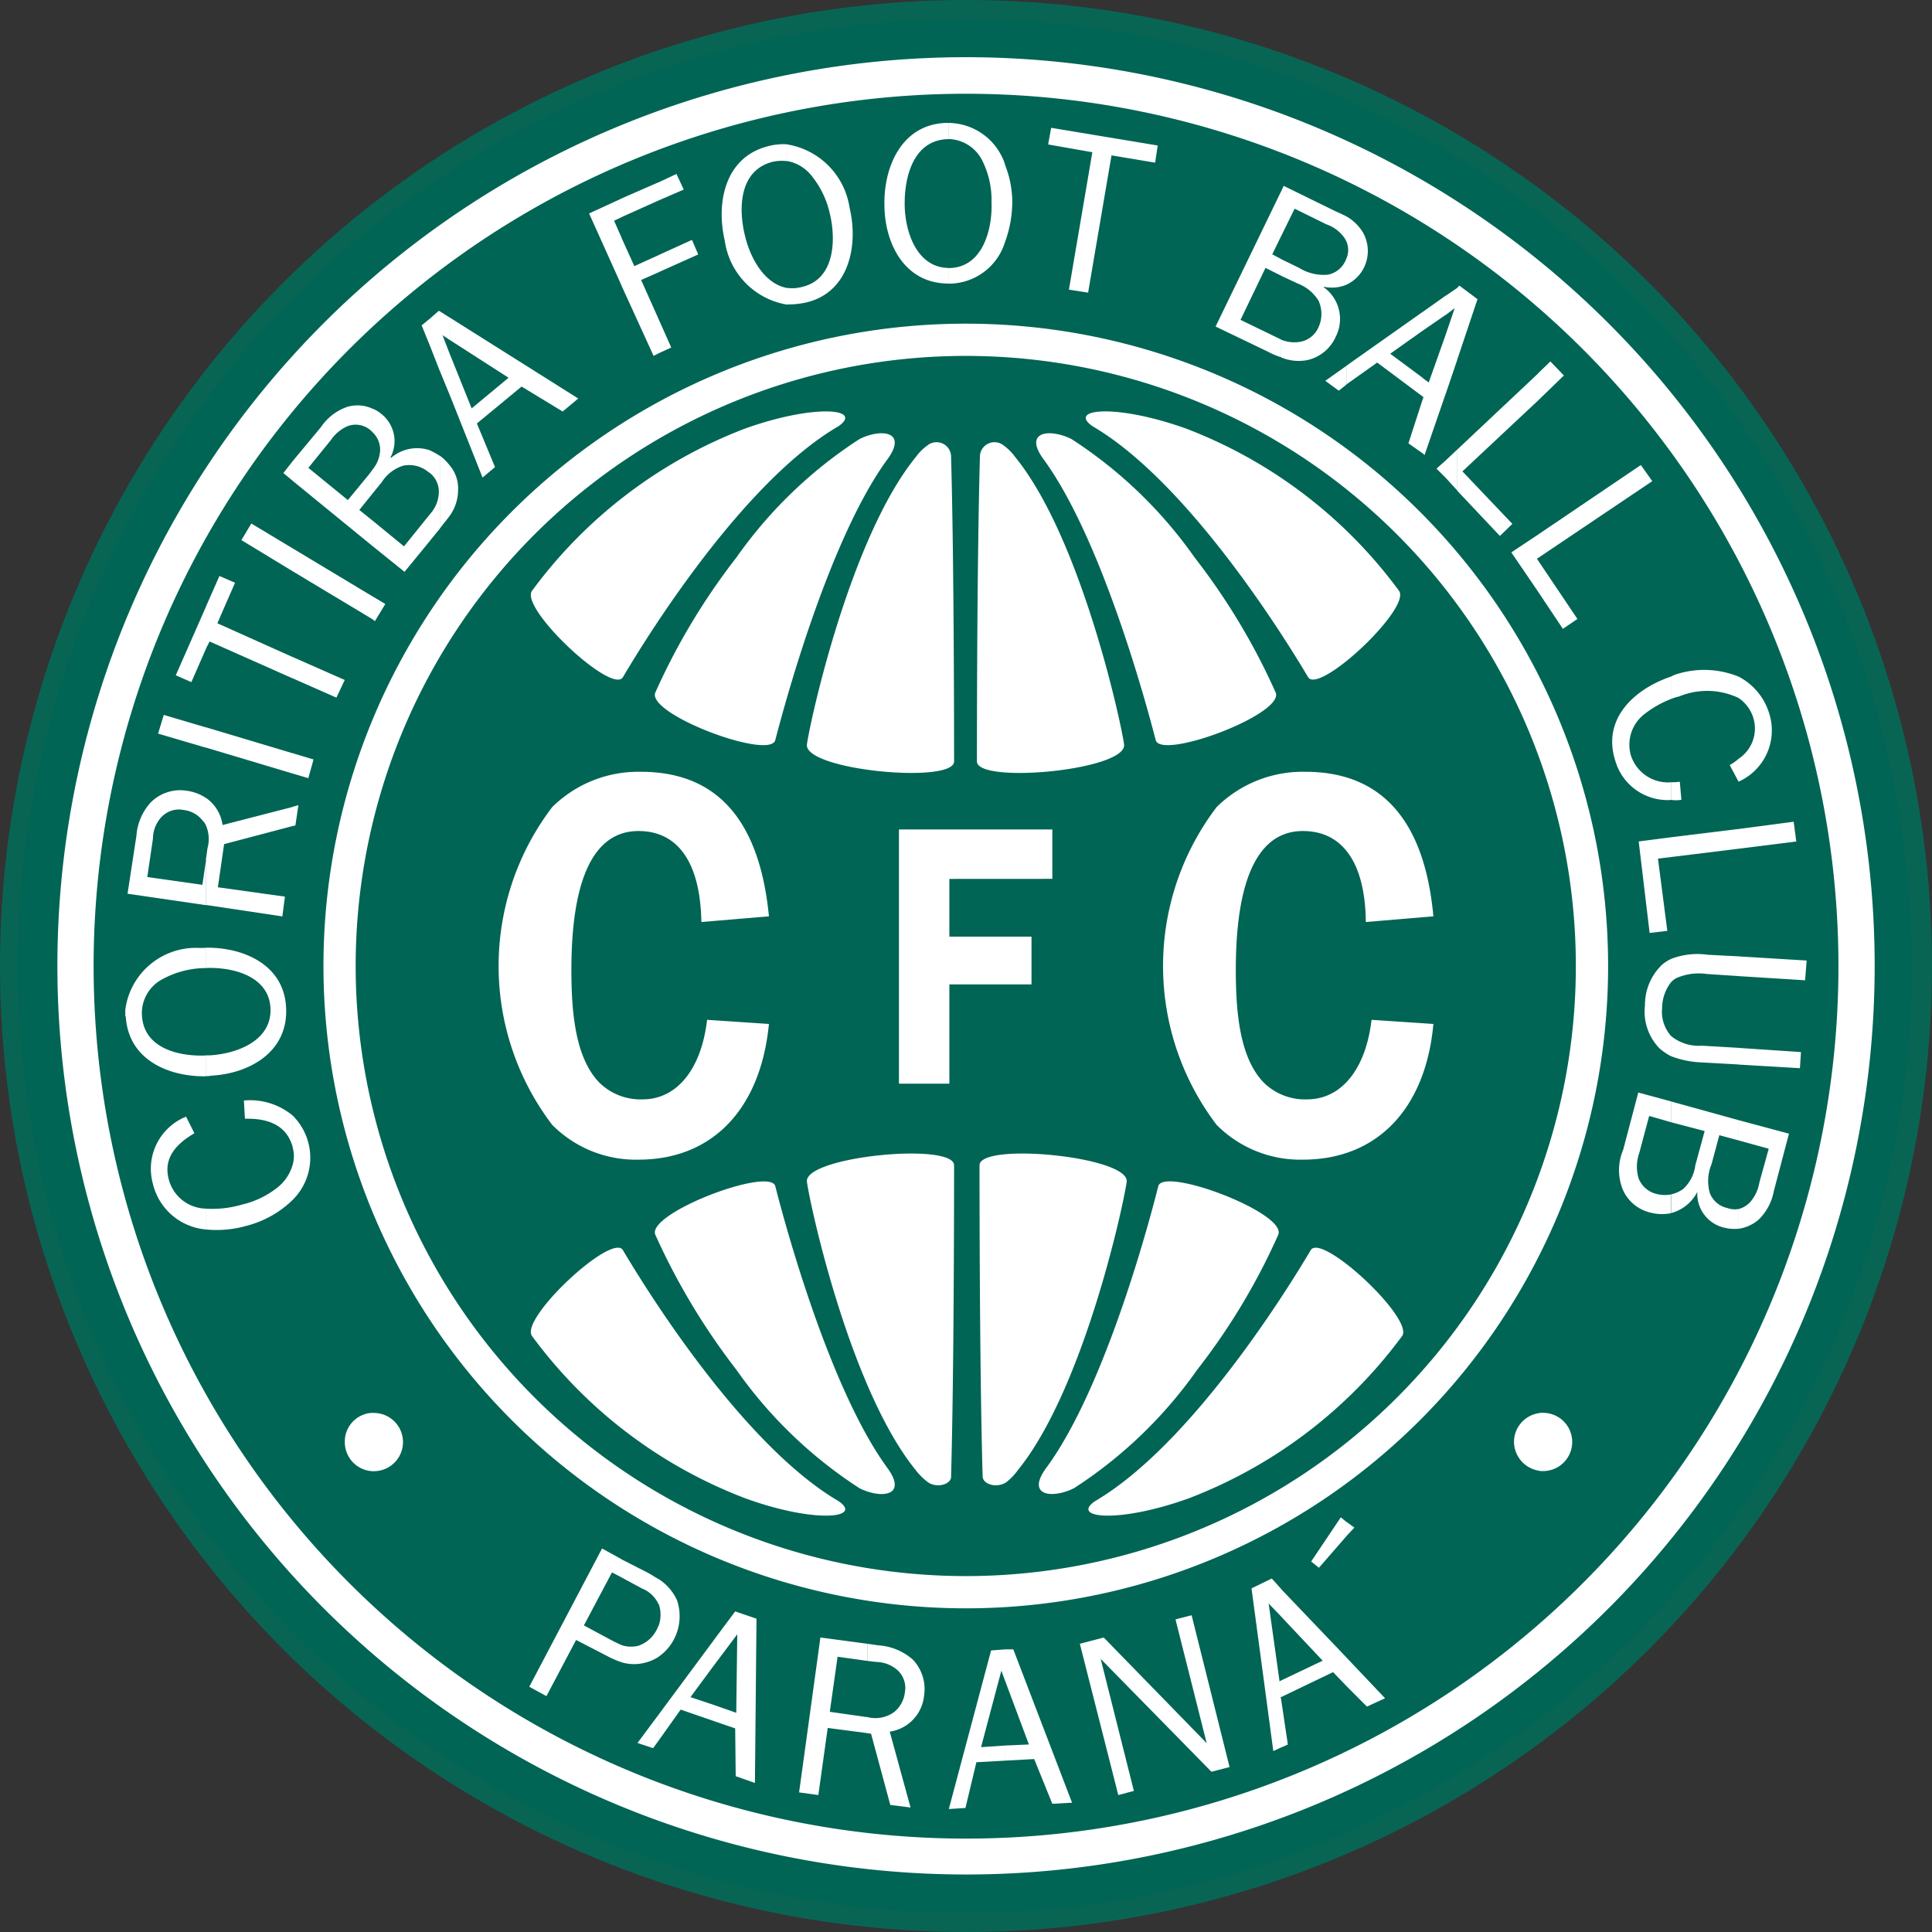 <svg xmlns="http://www.w3.org/2000/svg" width="64" height="64" viewBox="0 0 64 64"><rect x="0" y="0" width="64" height="64" fill="#333333" stroke="none"/><g transform="translate(-8528.947 -692.496)"><circle cx="32" cy="32" r="32" transform="translate(8528.947 692.496)" fill="#086554"/><g transform="translate(8529.535 681.667)"><path d="M31.413,592.889A31.37,31.37,0,1,0,0,561.511,31.4,31.4,0,0,0,31.413,592.889Z" transform="translate(0 -518.691)" fill="#006554" fill-rule="evenodd"/><path d="M71.774,630.91a30.1,30.1,0,1,0-30.1-30.1A30.112,30.112,0,0,0,71.774,630.91Z" transform="translate(-40.361 -557.986)" fill="#fff" fill-rule="evenodd"/><path d="M108.9,666.886A28.9,28.9,0,1,0,80,637.971a28.908,28.908,0,0,0,28.9,28.915Z" transform="translate(-77.487 -595.151)" fill="#006554" fill-rule="evenodd"/><path d="M343.656,893.985A21.278,21.278,0,1,0,322.37,872.7,21.289,21.289,0,0,0,343.656,893.985Z" transform="translate(-312.243 -829.878)" fill="#fff" fill-rule="evenodd"/><path d="M376.578,925.839a20.21,20.21,0,1,0-20.218-20.218A20.216,20.216,0,0,0,376.578,925.839Z" transform="translate(-345.166 -862.8)" fill="#006554" fill-rule="evenodd"/><path d="M1214.535,1328.968c-.017-1.948-.758-3.016-2.084-3.016-1.464,0-2.222,1.55-2.222,4.6,0,1.378.121,2.91.93,3.738a1.947,1.947,0,0,0,1.43.551c1.137,0,1.946-1,2.136-2.635h0l2.049.137h0c-.258,2.824-1.877,4.495-4.323,4.495a3.9,3.9,0,0,1-2.859-1.154,8.691,8.691,0,0,1,0-10.523,4.052,4.052,0,0,1,2.945-1.171c2.513,0,3.944,1.6,4.237,4.788h0l-2.239.188Z" transform="translate(-1169.879 -1287.594)" fill="#fff" fill-rule="evenodd"/><path d="M930.95,1386.506v1.912h2.721V1390H930.95v3.289H929.28v-8.421h5.081v1.636Z" transform="translate(-900.089 -1346.562)" fill="#fff" fill-rule="evenodd"/><path d="M513.875,1328.968c-.034-1.948-.758-3.016-2.084-3.016-1.464,0-2.222,1.55-2.222,4.6,0,1.378.121,2.91.93,3.738a1.946,1.946,0,0,0,1.429.551c1.137,0,1.947-1,2.136-2.635h0l2.049.137h0c-.275,2.824-1.877,4.495-4.322,4.495a3.9,3.9,0,0,1-2.859-1.154,8.69,8.69,0,0,1,0-10.523,4.053,4.053,0,0,1,2.945-1.171c2.513,0,3.927,1.6,4.236,4.788h0l-2.239.188Z" transform="translate(-491.229 -1287.594)" fill="#fff" fill-rule="evenodd"/><path d="M166.9,676.392v-.654a.791.791,0,0,0,.379-.224,1.3,1.3,0,0,0,.31-.654h0l.31-1.12-1-.276v-.671l1.671.448-.5,1.895h0a1.773,1.773,0,0,1-.516.964,1.331,1.331,0,0,1-.655.293Zm0-5.442V670.4l2.067.138-.034.534h0l-2.032-.12Zm0-2.928v-.654l2.256.138-.052.654Zm0-4.219v-.654l1.826-.241.086.655Zm0-2.222v-.758a1.2,1.2,0,0,0,.482-1.378,1.239,1.239,0,0,0-.482-.637V658.1a2.043,2.043,0,0,1,1.016,1.223A1.859,1.859,0,0,1,166.9,661.581Zm0-3.479v.706a2.427,2.427,0,0,0-1.963-.052,1.686,1.686,0,0,0-.275.086V658.1l.1-.051a3.023,3.023,0,0,1,2.136.051Zm0,2.721v.758l-.293-.551h0A1.533,1.533,0,0,0,166.9,660.824Zm0,2.325v.654l-2.239.276v-.655Zm0,4.219v.654l-1.05-.069h0a1.856,1.856,0,0,0-1.016.138.674.674,0,0,0-.172.138v-.775a2.428,2.428,0,0,1,1.223-.138h0Zm0,3.031v.551l-1.24-.069h0a3.117,3.117,0,0,1-1-.207V670l.017.017a1.458,1.458,0,0,0,1.016.31h0Zm0,2.394v.672l-.637-.172-.259.964h0a1.438,1.438,0,0,0-.052.964.8.8,0,0,0,.568.482.731.731,0,0,0,.379.035v.654a1.414,1.414,0,0,1-.465-.034,1.151,1.151,0,0,1-.9-1.188h0a1.368,1.368,0,0,1-.88.706v-.62a1.151,1.151,0,0,0,.4-.172,1.266,1.266,0,0,0,.413-.792h0l.31-1.137-1.12-.293v-.689l2.239.62Zm-2.239-10.609V661.6a1.779,1.779,0,0,0,.293-.017h0l.052.6h0a1.14,1.14,0,0,1-.345,0Zm0-4.082v.741a3.482,3.482,0,0,0-.9.517,1.277,1.277,0,0,0-.43,1.343,1.29,1.29,0,0,0,1.326.9v.586a1.806,1.806,0,0,1-1.843-1.309C162.371,659.48,163.473,658.5,164.661,658.1Zm0,5.322v.655l-.431.051.31,2.394-.586.069h0l-.362-3.031,1.068-.138Zm0,4.03v.775a1.4,1.4,0,0,0-.293.844,1.215,1.215,0,0,0,.293.93v.672a1.844,1.844,0,0,1-.379-.258,1.743,1.743,0,0,1-.482-1.429,1.837,1.837,0,0,1,.586-1.361A1.5,1.5,0,0,1,164.661,667.454Zm0,4.719v.689l-.722-.207-.327,1.223h0a1.343,1.343,0,0,0-.017.861.853.853,0,0,0,.586.5,1.142,1.142,0,0,0,.482.017v.62a1.479,1.479,0,0,1-.672-.017,1.325,1.325,0,0,1-.93-.775,1.723,1.723,0,0,1,.017-1.309h0l.5-1.895h0l1.085.293ZM160.253,684.4v-1.894a.527.527,0,0,1,.172-.017.964.964,0,1,1,0,1.929h0A.54.54,0,0,1,160.253,684.4Zm0-29.122v-1.033l1.309,1.946-.482.327h0Zm0-1.1V653.4l3.41-2.308.379.534-3.789,2.549Zm0-5.218v-.9l.413-.4.448.465Zm0-.9v.9l-2.5,2.342,1.654,1.739-.413.4h0l-1.414-1.5v-1.36l2.67-2.513Zm0,5.34-.88.586.88,1.292v-1.033l-.035-.052.035-.017V653.4Zm0,29.105V684.4a.977.977,0,0,1-.792-.947.962.962,0,0,1,.792-.947Zm-2.67-34.909v-2.378l.069-.069.6.448Zm0-2.376V647.6l-.379,1.118v-1.963l.293-.861h0l-.293.224v-.637l.379-.258Zm0,5.356v1.36l-.379-.415v-.586Zm-.379-5.1v.637l-.775.534v-.62Zm0,1.274v1.963l-.706,2.049-.069-.069V648.94l.035-.1-.035-.017v-.62l.207.155.568-1.6Zm0,4.185v.586l-.31-.31Zm-.775-4.908v.62l-1.068.758,1.068.792v.62l-1.5-1.12-1.016.722V647.8l2.513-1.774Zm0,2.911V650.7l-.465-.327h0Zm-2.513,42.607V690.6l1.274,1.344-.6.276h0Zm0-4.977v-.465l.258.188-.258.275Zm0-41.453v-.88a.716.716,0,0,0,0-.534v-.842a1.531,1.531,0,0,1,.534.516,1.244,1.244,0,0,1,.052,1.154,1.214,1.214,0,0,1-.586.586Zm0-2.256v.844a.7.7,0,0,0-.086-.155,1.214,1.214,0,0,0-.586-.431h0l-1.05-.517-.448.913v-1.481l.086-.188,1.757.861h0c.121.052.224.1.327.155Zm0,1.378v.879a1.243,1.243,0,0,1-.758.069h0v.017h0a1.292,1.292,0,0,1,.4,1.636,1.357,1.357,0,0,1-.93.775,1.509,1.509,0,0,1-.88-.086v-.587a1.162,1.162,0,0,0,.637.069.817.817,0,0,0,.6-.482,1.046,1.046,0,0,0,0-.88,1.393,1.393,0,0,0-.689-.568h0l-.55-.257v-.552l.6.293h0a1.549,1.549,0,0,0,.947.224.808.808,0,0,0,.586-.465c.017-.017.017-.052.035-.086Zm0,3.565v.62l-.259.207-.448-.327Zm0,38.3v.465L153,687.621h0l-.258-.207.982-1.464.188.155Zm0,4.495v.947l-.448-.465-1.722.827v-.551l1.378-.655-1.378-1.464v-.911l2.17,2.273Zm-2.17,2.979v-1.6l.224,1.5Zm0-51.545v1.481l-.293.6.293.155v.552l-.517-.258-.827,1.722,1.137.551h0l.207.1v.586a2.119,2.119,0,0,1-.413-.172h0l-1.757-.844h0l2.17-4.478Zm0,46.292v.911l-.413-.43h0l.362,2.583.052-.034v.551h-.017l.017.069v1.6l-.259.121-.722-5.39.672-.327.31.346ZM142.6,694.01v-.5l.792-.035-.792-2.118v-1.033h.275l1.946,5.08-.654.035h0l-.6-1.481-.964.052Zm0-50.3v-2.566a3.4,3.4,0,0,1,.241,1.188A3.875,3.875,0,0,1,142.6,643.705Zm2.118,1.567.775-4.547-1.464-.258.1-.551,3.53.586-.086.568-1.445-.241-.775,4.547-.637-.1Zm4.719,49.1-3.668-3.738,1.1,4.374-.516.138-1.274-5.012.792-.207,3.41,3.5-1.033-4.1.534-.138,1.257,5.029-.6.155ZM142.6,641.139v2.566a1.95,1.95,0,0,1-1.808,1.378h-.069v-.517h.052c1.1-.034,1.414-1.309,1.378-2.187h0a2.9,2.9,0,0,0-.327-1.414,1.285,1.285,0,0,0-1.1-.672v-.534a1.992,1.992,0,0,1,1.877,1.378Zm0,49.186v1.033l-.121-.327h0l-.672,2.532.792-.052v.5l-.947.052-.362,1.516-.551.034,1.4-5.253Zm-1.877-50.563v.534h-.017c-1.154.034-1.445,1.274-1.429,2.2.017.879.4,2.049,1.447,2.067v.517c-1.429,0-2.1-1.292-2.118-2.566h0c-.035-1.292.568-2.721,2.066-2.756ZM138.036,693.1v-.534a1.051,1.051,0,0,0,.9-.172.978.978,0,0,0,.346-.637.8.8,0,0,0-.259-.758,1.1,1.1,0,0,0-.689-.258h0l-.293-.034v-.568l.362.052h0a1.919,1.919,0,0,1,1.136.465,1.413,1.413,0,0,1,.379,1.206,1.335,1.335,0,0,1-1.136,1.188h0l.689,2.513-.671-.085h0l-.637-2.359Zm0-2.962v.568l-.982-.138-.258,1.825,1.206.172h.034v.534l-1.309-.172-.31,2.223-.638-.087.706-5.132,1.55.207Zm-2.652-44.363v-.551a1.259,1.259,0,0,0,.5-.034c1.085-.258,1.12-1.567.913-2.428h0a3.034,3.034,0,0,0-.637-1.292,1.328,1.328,0,0,0-.775-.448v-.551a2.5,2.5,0,0,1,2.067,2.1c.293,1.223,0,2.79-1.429,3.134A2.781,2.781,0,0,1,135.384,645.772Zm0-5.3v.551a1.423,1.423,0,0,0-.465.017c-1.137.276-1.154,1.567-.93,2.463.172.723.637,1.585,1.395,1.722v.551a2.5,2.5,0,0,1-2.067-2.118h0c-.293-1.257,0-2.773,1.447-3.134A1.96,1.96,0,0,1,135.384,640.467ZM132.956,692.7v-.534l.741.259.034-2.6h0l-.775,1.033v-.844l.706-.947.706.241-.052,5.442-.637-.224h0l-.017-1.584Zm0-2.687v.844l-.775,1.05.775.258v.534l-1.1-.379-.723,1.016v-.86l1.825-2.463Zm-1.825.551a1.6,1.6,0,0,0,.5-.568,1.652,1.652,0,0,0,.1-1.309,1.674,1.674,0,0,0-.6-.689v.827a1.1,1.1,0,0,1,0,.706Zm0-43.175V646.27l.413.93-.413.188Zm0-2.687v-.568l1.1-.5.207.482Zm0-2.377v-.6l.586-.275.241.517Zm0-.6v.6l-1.223.55v-.619l1.223-.534Zm0,2.411v.568l-.585.258.585,1.308v1.12l-.172.086h0l-1.051-2.3v-1.586l.413.913Zm0,43.864v.827a.017.017,0,0,1-.017-.017,1.006,1.006,0,0,0-.534-.5h0l-.672-.362v-.6l.88.448h0c.121.069.224.138.346.207Zm0,1.533v1.034a1.482,1.482,0,0,1-.413.188,1.438,1.438,0,0,1-.81,0v-.568a1,1,0,0,0,.551.017,1.054,1.054,0,0,0,.586-.5c.034-.052.051-.12.086-.172Zm0,2.945v.861l-.188.258-.517-.172Zm-1.223-50.219v.619l-.258.12.258.586v1.587l-1.085-2.413Zm0,45.087v.6l-.327-.172-.931,1.757.964.517h0c.1.052.207.1.293.138v.568a2.926,2.926,0,0,1-.482-.207h0l-1.033-.534-.982,1.86-.569-.31h0l2.411-4.581.654.362Zm-5.683-34.6v-1.619a1.187,1.187,0,0,1,.258.792A1.473,1.473,0,0,1,124.224,652.747Zm0-3.927,1.068,2.687.413-.346-.6-1.445,1.481-1.223,1.36.827h0l.516-.431-4.237-2.67v.742l1.929,1.24-1.223,1.016-.706-1.757Zm0-2.6v.742l-.258-.172h0l.258.672v1.36l-.346-.844V646Zm0,4.908v1.619c-.086.121-.188.241-.293.379h0l-.051.069v-2.411c.034.017.051.052.086.069A1.877,1.877,0,0,1,124.224,651.128ZM123.879,646v1.981l-.31-.792v-.965l.275-.241Zm0,4.788v2.411l-.31.379v-.88a1.107,1.107,0,0,0,.275-.672.792.792,0,0,0-.275-.654v-.756a2.786,2.786,0,0,1,.311.172Zm-.31-4.564v.965l-.293-.723.293-.241Zm0,4.392v.758c-.017-.017-.035-.035-.052-.035a.994.994,0,0,0-.861-.224,1.311,1.311,0,0,0-.706.551h0l-.31.379v-.792a1.093,1.093,0,0,0,.259-.62.8.8,0,0,0-.259-.637v-.775a1.011,1.011,0,0,1,.293.172,1.149,1.149,0,0,1,.31,1.447h0l.017.017h0A1.319,1.319,0,0,1,123.569,650.611Zm0,2.084v.88l-.861,1.05h0l-1.068-.861v-.844l1.051.861.792-.982h0c.034-.034.052-.069.086-.1Zm-1.928,31.722v-1.929h.052a.964.964,0,1,1,0,1.929Zm0-28.226v-.758l.431.258-.346.568h0Zm-2.636,16.447a1.965,1.965,0,0,1,0,2.79v-1.171a1,1,0,0,0,0-.551v-1.068Zm2.636-23.422v.775l-.052-.051a.752.752,0,0,0-.775-.138,1.314,1.314,0,0,0-.551.465h0l-.74.913,1.309,1.068.637-.775h0a2.469,2.469,0,0,0,.172-.224v.792l-.43.534.43.346v.844l-2.636-2.154v-.655l.93-1.119h0a1.742,1.742,0,0,1,.861-.672,1.182,1.182,0,0,1,.844.052Zm0,6.217v.758l-2.636-1.584v-.758l2.635,1.584Zm0,27.055v1.929a.964.964,0,0,1-.911-.964A.952.952,0,0,1,121.641,682.489Zm-2.636-19.444v-.637l.188-.052-.1.672h0Zm0-1.739v-.672l.689.207-.172.62h0l-.517-.154Zm0-3.152v-.706l1.723.76-.276.585h0Zm-1.618,13.985a2.209,2.209,0,0,1,1.619.5v1.051c-.207-.775-.88-.965-1.584-.947h0Zm1.618,3.29a3.385,3.385,0,0,1-1.533.861,3.6,3.6,0,0,1-1.344.121v-.689a3.515,3.515,0,0,0,1.206-.138,2.97,2.97,0,0,0,1.171-.568,1.469,1.469,0,0,0,.5-.758Zm0-24.472v.655l-.31-.258Zm0,2.893v.758l-1.7-1.033.328-.55Zm0,3.6v.706l-2.755-1.223-.121.241v-1.395l.448-1.016.517.224-.586,1.343Zm0,3.186v.672l-2.876-.861v-.672Zm0,1.774v.636l-2.273.6-.207,1.429,2.222.31-.086.655-2.532-.379v-1.5l.052-.379h0a1.137,1.137,0,0,0-.052-.758v-.911a1.3,1.3,0,0,1,.551.9h0l2.325-.6Zm-2.876,8.921v-.689h.138c.88-.052,2.067-.482,2-1.584-.069-1.05-1.257-1.343-2.136-1.309v-.672c1.223-.017,2.566.551,2.652,1.948.1,1.481-1.188,2.222-2.48,2.291h0a.641.641,0,0,1-.172.015Zm0,5.08a1.981,1.981,0,0,1-1.757-1.516,1.86,1.86,0,0,1,1.1-2.221h0l.276.549h0c-.586.346-1.05.809-.844,1.55a1.3,1.3,0,0,0,1.223.947v.689Zm0-20.632v1.4l-.482,1.1-.516-.226,1-2.273Zm0,4v.672l-1.584-.466.188-.62,1.395.413Zm0,2.342v.911a.4.4,0,0,0-.1-.155.928.928,0,0,0-.637-.362.794.794,0,0,0-.758.258,1.065,1.065,0,0,0-.259.689h0l-.188,1.274,1.826.258.12-.826v1.5l-2.6-.379.293-1.912h0a1.832,1.832,0,0,1,.482-1.12,1.379,1.379,0,0,1,1.188-.379,1.491,1.491,0,0,1,.637.241Zm0,4.96v.672h-.1a3.037,3.037,0,0,0-1.4.4,1.27,1.27,0,0,0-.62,1.152c.052,1.1,1.206,1.378,2.118,1.343v.689c-1.24.017-2.566-.551-2.652-1.979-.017,0-.017-.017-.017-.034v-.189a2.358,2.358,0,0,1,2.48-2.049Z" transform="translate(-109.896 -624.858)" fill="#fff" fill-rule="evenodd"/><path d="M551.28,944.421c-3.41,1.981-6.8,7.732-7.147,8.318-.362.586-3.41-2.273-3.014-2.858a15.73,15.73,0,0,1,7.044-5.373C550.471,943.68,552.107,943.835,551.28,944.421Z" transform="translate(-524.087 -919.476)" fill="#fff" fill-rule="evenodd"/><path d="M679.467,967.881c-2.015,2.772-3.53,8.628-3.7,9.282-.172.672-4.236-.844-3.978-1.567a21.708,21.708,0,0,1,2.687-4.478,14.809,14.809,0,0,1,4.081-3.927C679.278,966.831,680.173,966.934,679.467,967.881Z" transform="translate(-650.672 -941.818)" fill="#fff" fill-rule="evenodd"/><path d="M837.047,987.125c0,.758-4.995.293-4.874-.568.12-.844,1.445-6.855,3.6-9.507a1.732,1.732,0,0,1,.4-.4.482.482,0,0,1,.775.4C837.047,980.564,837.047,986.35,837.047,987.125Z" transform="translate(-806.03 -951.073)" fill="#fff" fill-rule="evenodd"/><path d="M551.28,1834.281c-3.41-2-6.8-7.734-7.147-8.318-.362-.585-3.41,2.256-3.014,2.841a15.7,15.7,0,0,0,7.044,5.372C550.471,1835.022,552.107,1834.85,551.28,1834.281Z" transform="translate(-524.087 -1773.723)" fill="#fff" fill-rule="evenodd"/><path d="M679.467,1765.422c-2.015-2.773-3.53-8.645-3.7-9.316-.172-.654-4.236.88-3.978,1.6a22.209,22.209,0,0,0,2.687,4.478,14.81,14.81,0,0,0,4.081,3.927C679.278,1766.472,680.173,1766.369,679.467,1765.422Z" transform="translate(-650.672 -1705.982)" fill="#fff" fill-rule="evenodd"/><path d="M837.047,1726.964c0-.775-4.995-.293-4.874.551.12.861,1.445,6.889,3.6,9.541a2.161,2.161,0,0,0,.4.4c.31.224.81.069.775-.207C837.047,1733.734,837.047,1727.723,837.047,1726.964Z" transform="translate(-806.03 -1677.532)" fill="#fff" fill-rule="evenodd"/><path d="M1129.283,1834.281c3.41-2,6.8-7.732,7.147-8.318.362-.585,3.41,2.256,3.031,2.841a15.8,15.8,0,0,1-7.044,5.372C1130.091,1835.022,1128.455,1834.85,1129.283,1834.281Z" transform="translate(-1093.598 -1773.723)" fill="#fff" fill-rule="evenodd"/><path d="M1077.057,1765.383c2.032-2.773,3.531-8.645,3.7-9.317.172-.654,4.237.879,3.978,1.6a21.359,21.359,0,0,1-2.687,4.478,14.811,14.811,0,0,1-4.081,3.926C1077.246,1766.433,1076.351,1766.33,1077.057,1765.383Z" transform="translate(-1042.975 -1705.944)" fill="#fff" fill-rule="evenodd"/><path d="M1014.25,1726.964c0-.775,4.995-.293,4.874.551-.121.861-1.447,6.889-3.6,9.541a2.031,2.031,0,0,1-.379.4c-.327.224-.809.069-.792-.207C1014.25,1733.734,1014.25,1727.723,1014.25,1726.964Z" transform="translate(-982.39 -1677.532)" fill="#fff" fill-rule="evenodd"/><path d="M1126.517,944.422c3.393,1.981,6.8,7.733,7.148,8.318.361.586,3.41-2.273,3.014-2.858a15.721,15.721,0,0,0-7.043-5.373C1127.328,943.681,1125.691,943.836,1126.517,944.422Z" transform="translate(-1090.92 -919.478)" fill="#fff" fill-rule="evenodd"/><path d="M1074.31,967.881c2.015,2.772,3.53,8.628,3.7,9.282.172.672,4.237-.844,3.978-1.567a21.694,21.694,0,0,0-2.686-4.478,14.8,14.8,0,0,0-4.082-3.927C1074.5,966.831,1073.6,966.934,1074.31,967.881Z" transform="translate(-1040.314 -941.818)" fill="#fff" fill-rule="evenodd"/><path d="M1011.51,987.125c0,.758,4.995.293,4.874-.568-.121-.844-1.447-6.855-3.6-9.507a1.73,1.73,0,0,0-.4-.4.482.482,0,0,0-.775.4C1011.51,980.564,1011.51,986.35,1011.51,987.125Z" transform="translate(-979.736 -951.073)" fill="#fff" fill-rule="evenodd"/></g></g></svg>
